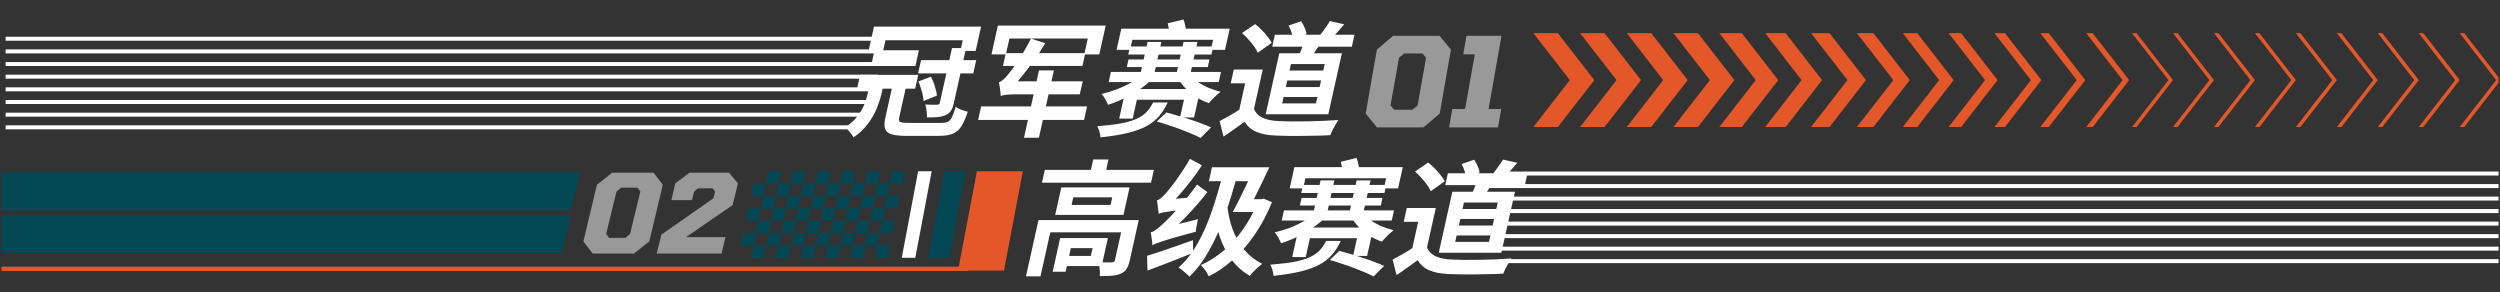 <svg width="702" height="82" viewBox="0 0 702 82" fill="none" xmlns="http://www.w3.org/2000/svg">
<rect x="0" y="0" width="702" height="82" fill="#333333" stroke="none"/>
<g clip-path="url(#clip0_1420_11683)">
<g clip-path="url(#clip1_1420_11683)">
<path d="M245.573 14.121H258.023L257.163 17.991H244.713L245.573 14.121ZM241.523 21.031H257.843L256.983 24.901H240.663L241.523 21.031ZM258.633 16.881H274.123L273.293 20.611H257.803L258.633 16.881ZM245.413 7.461H275.483L273.963 14.301H269.673L270.343 11.301H248.643L247.973 14.301H243.893L245.413 7.461ZM267.333 13.491H271.273L267.843 28.911C267.643 29.821 267.373 30.541 267.043 31.071C266.713 31.601 266.203 32.021 265.503 32.331C264.833 32.611 264.073 32.801 263.213 32.891C262.383 32.961 261.403 32.981 260.263 32.961C260.303 32.451 260.283 31.841 260.183 31.151C260.103 30.451 259.983 29.851 259.823 29.341C260.543 29.361 261.223 29.391 261.863 29.411H263.193C263.433 29.391 263.593 29.341 263.673 29.271C263.783 29.201 263.863 29.061 263.903 28.851L267.323 13.501L267.333 13.491ZM250.683 23.571H254.593L252.503 32.951C252.403 33.391 252.403 33.731 252.483 33.961C252.603 34.171 252.893 34.321 253.363 34.411C253.833 34.481 254.553 34.511 255.503 34.511H264.263C265.073 34.511 265.703 34.411 266.143 34.201C266.603 33.991 266.993 33.561 267.303 32.911C267.633 32.261 267.993 31.271 268.383 29.951C268.753 30.281 269.273 30.571 269.933 30.821C270.623 31.081 271.233 31.261 271.763 31.381C271.153 33.191 270.523 34.591 269.893 35.571C269.263 36.521 268.463 37.191 267.493 37.561C266.523 37.961 265.233 38.151 263.633 38.151H254.533C252.693 38.151 251.293 38.001 250.313 37.701C249.353 37.401 248.753 36.861 248.513 36.101C248.283 35.361 248.323 34.311 248.623 32.961L250.713 23.581L250.683 23.571ZM257.883 22.871L261.423 21.541C261.853 22.331 262.213 23.231 262.503 24.231C262.823 25.211 263.013 26.081 263.073 26.851L259.313 28.381C259.313 27.871 259.243 27.301 259.103 26.671C258.973 26.021 258.793 25.371 258.563 24.721C258.363 24.051 258.143 23.431 257.893 22.871H257.883ZM244.333 23.261H248.203L247.523 26.331C247.243 27.591 246.793 28.961 246.183 30.451C245.573 31.941 244.733 33.391 243.673 34.811C242.613 36.231 241.263 37.501 239.613 38.611C239.513 38.331 239.323 37.991 239.033 37.601C238.763 37.231 238.473 36.871 238.153 36.521C237.863 36.171 237.603 35.901 237.393 35.721C238.813 34.771 239.933 33.741 240.763 32.651C241.613 31.561 242.253 30.461 242.683 29.371C243.113 28.251 243.443 27.221 243.653 26.271L244.323 23.271L244.333 23.261ZM280.213 7.181H310.483L308.683 15.271H304.463L305.453 10.811H283.443L282.453 15.271H278.403L280.203 7.181H280.213ZM282.433 14.921H304.753L303.953 18.511H281.633L282.433 14.921ZM275.503 29.881H305.253L304.403 33.681H274.653L275.503 29.881ZM291.743 19.771H295.933L291.723 38.671H287.533L291.743 19.771ZM280.993 27.021C281.013 26.741 280.993 26.371 280.923 25.901C280.873 25.411 280.803 24.911 280.733 24.401C280.663 23.891 280.583 23.461 280.493 23.111C280.893 22.991 281.293 22.751 281.703 22.381C282.113 22.011 282.573 21.521 283.073 20.921C283.323 20.641 283.693 20.161 284.193 19.491C284.693 18.791 285.253 17.981 285.853 17.051C286.483 16.121 287.113 15.121 287.743 14.051C288.373 12.981 288.963 11.911 289.503 10.841L293.503 12.131C292.603 13.661 291.613 15.201 290.523 16.731C289.443 18.241 288.343 19.691 287.213 21.091C286.113 22.461 285.053 23.711 284.013 24.821L283.993 24.891C283.993 24.891 283.843 24.971 283.553 25.131C283.263 25.271 282.933 25.461 282.553 25.691C282.183 25.901 281.823 26.131 281.493 26.391C281.183 26.621 281.013 26.831 280.973 27.021H280.993ZM280.993 27.021L281.663 24.021L284.053 22.831H304.043L303.193 26.491H284.883C283.953 26.491 283.133 26.541 282.413 26.631C281.703 26.701 281.233 26.831 281.003 27.011L280.993 27.021ZM314.863 8.051H345.313L343.983 14.011H340.003L340.633 11.181H317.963L317.333 14.011H313.533L314.863 8.051ZM322.233 11.781H326.103L323.933 21.511H320.063L322.233 11.781ZM332.343 11.781H336.253L334.083 21.511H330.173L332.343 11.781ZM317.313 13.041H340.683L340.173 15.311H316.803L317.313 13.041ZM316.883 16.701H339.623L339.153 18.831H316.413L316.883 16.701ZM311.953 20.191H342.853L342.213 23.051H311.313L311.953 20.191ZM320.863 20.891L323.623 22.111C322.573 23.161 321.363 24.161 319.993 25.111C318.623 26.041 317.173 26.881 315.633 27.621C314.123 28.361 312.613 28.971 311.113 29.431C310.963 28.961 310.703 28.431 310.353 27.831C310.003 27.231 309.653 26.741 309.323 26.371C310.743 26.041 312.163 25.611 313.583 25.081C315.033 24.521 316.383 23.881 317.633 23.161C318.913 22.441 319.983 21.681 320.863 20.891ZM333.983 20.711C334.513 21.451 335.233 22.161 336.123 22.841C337.023 23.491 338.043 24.071 339.183 24.581C340.333 25.071 341.523 25.461 342.753 25.771C342.253 26.141 341.673 26.651 341.013 27.301C340.363 27.931 339.843 28.491 339.453 28.971C338.223 28.551 337.033 27.981 335.893 27.261C334.773 26.541 333.773 25.711 332.883 24.781C331.993 23.851 331.273 22.881 330.703 21.891L333.963 20.701L333.983 20.711ZM327.893 6.551L332.323 5.471C332.513 5.961 332.683 6.531 332.813 7.181C332.973 7.811 333.053 8.351 333.043 8.821L328.373 10.041C328.403 9.601 328.363 9.051 328.253 8.401C328.173 7.731 328.053 7.111 327.893 6.551ZM316.113 25.001H337.073L335.293 32.991H331.353L332.463 28.001H319.243L318.063 33.301H314.263L316.113 25.001ZM323.783 28.771H327.903C327.223 30.231 326.423 31.511 325.483 32.611C324.543 33.701 323.373 34.631 321.963 35.401C320.563 36.171 318.813 36.811 316.723 37.321C314.633 37.831 312.063 38.251 309.013 38.581C309.003 38.111 308.903 37.571 308.713 36.941C308.543 36.341 308.343 35.841 308.103 35.441C310.803 35.231 313.043 34.961 314.843 34.641C316.643 34.291 318.113 33.851 319.253 33.311C320.393 32.781 321.303 32.151 321.973 31.431C322.673 30.691 323.273 29.801 323.783 28.781V28.771ZM324.823 34.141L327.493 31.561C328.483 31.821 329.553 32.121 330.713 32.471C331.873 32.801 333.023 33.161 334.173 33.551C335.343 33.921 336.433 34.311 337.443 34.701C338.473 35.071 339.353 35.431 340.063 35.781L337.133 38.741C336.463 38.391 335.643 38.011 334.673 37.591C333.693 37.171 332.653 36.751 331.533 36.331C330.413 35.911 329.273 35.521 328.103 35.141C326.963 34.741 325.873 34.411 324.843 34.131L324.823 34.141ZM357.983 9.761H380.343L379.593 13.111H357.233L357.983 9.761ZM366.333 11.401L371.083 11.681C370.553 12.611 369.963 13.521 369.323 14.401C368.703 15.281 368.163 16.051 367.693 16.701L364.443 16.111C364.793 15.391 365.143 14.601 365.493 13.741C365.853 12.861 366.133 12.081 366.323 11.401H366.333ZM373.443 5.921L377.463 6.831C376.833 7.571 376.203 8.291 375.583 8.991C374.963 9.691 374.413 10.291 373.923 10.801L370.583 9.961C370.903 9.561 371.233 9.131 371.563 8.671C371.923 8.181 372.263 7.711 372.583 7.241C372.923 6.751 373.213 6.311 373.433 5.911L373.443 5.921ZM361.833 7.181L365.383 5.961C365.733 6.491 366.043 7.101 366.343 7.771C366.653 8.441 366.833 9.051 366.883 9.581L363.093 10.941C363.043 10.431 362.903 9.811 362.663 9.091C362.433 8.371 362.153 7.731 361.833 7.171V7.181ZM354.583 19.531L351.713 32.401H347.633L349.633 23.401H345.583L346.443 19.531H354.573H354.583ZM352.123 30.581C352.593 31.721 353.413 32.561 354.603 33.091C355.783 33.621 357.273 33.931 359.073 34.001C360.083 34.051 361.283 34.081 362.673 34.101C364.093 34.101 365.583 34.091 367.143 34.071C368.703 34.051 370.243 34.001 371.743 33.931C373.273 33.861 374.623 33.781 375.813 33.691C375.603 34.021 375.343 34.431 375.043 34.951C374.743 35.461 374.453 35.981 374.173 36.521C373.913 37.051 373.703 37.531 373.543 37.951C372.483 38.021 371.273 38.071 369.923 38.091C368.563 38.141 367.173 38.161 365.753 38.161C364.333 38.181 362.953 38.181 361.633 38.161C360.313 38.141 359.133 38.101 358.103 38.061C355.983 37.971 354.233 37.631 352.853 37.051C351.463 36.491 350.343 35.541 349.483 34.191C348.573 34.841 347.633 35.521 346.663 36.211C345.713 36.911 344.683 37.631 343.563 38.371L342.473 34.011C343.393 33.521 344.363 32.991 345.373 32.411C346.383 31.831 347.373 31.221 348.323 30.601H352.123V30.581ZM348.773 9.271L352.433 6.761C353.053 7.231 353.663 7.771 354.263 8.401C354.873 9.001 355.433 9.631 355.933 10.281C356.443 10.911 356.833 11.491 357.113 12.021L353.183 14.811C352.963 14.251 352.603 13.651 352.123 13.001C351.663 12.351 351.133 11.701 350.533 11.051C349.943 10.381 349.353 9.781 348.763 9.271H348.773ZM361.463 22.601L361.053 24.451H370.543L370.953 22.601H361.463ZM360.433 27.231L360.033 29.041H369.523L369.923 27.231H360.433ZM362.493 17.991L362.093 19.801H371.583L371.983 17.991H362.493ZM359.223 14.961H376.803L372.983 32.091H355.403L359.223 14.961Z" fill="white"/>
</g>
<path opacity="0.5" d="M406.901 35.765L407.808 30.603H411.401L414.121 15.256H410.877L411.784 10.06H421.62L417.993 30.603H421.55L420.643 35.765H406.901Z" fill="white"/>
<path opacity="0.5" d="M386.659 35.765L383.485 31.893L386.624 13.931L391.193 10.06H404.238L407.412 13.931L404.273 31.893L399.704 35.765H386.659ZM391.472 30.812H396.634L398.064 29.591L400.436 16.233L399.425 15.012H394.263L392.833 16.233L390.461 29.591L391.472 30.812Z" fill="white"/>
<path fill-rule="evenodd" clip-rule="evenodd" d="M1.574 10.312L246.574 10.312L246.328 11.431L1.574 11.431V10.312Z" fill="white"/>
<path fill-rule="evenodd" clip-rule="evenodd" d="M1.574 13.866L246.574 13.866L246.328 14.985L1.574 14.985V13.866Z" fill="white"/>
<path fill-rule="evenodd" clip-rule="evenodd" d="M1.574 17.421L257.288 17.421L257.031 18.539L1.574 18.54V17.421Z" fill="white"/>
<path fill-rule="evenodd" clip-rule="evenodd" d="M1.574 20.975L246.574 20.975L246.328 22.094L1.574 22.094V20.975Z" fill="white"/>
<path fill-rule="evenodd" clip-rule="evenodd" d="M1.574 24.529L246.574 24.529L246.328 25.648L1.574 25.648V24.529Z" fill="white"/>
<path fill-rule="evenodd" clip-rule="evenodd" d="M1.574 28.084L246.574 28.084L246.328 29.203L1.574 29.203V28.084Z" fill="white"/>
<path fill-rule="evenodd" clip-rule="evenodd" d="M1.575 31.639L243.602 31.639L243.358 32.758L1.575 32.758V31.639Z" fill="white"/>
<path fill-rule="evenodd" clip-rule="evenodd" d="M1.575 35.193L241.453 35.193L241.212 36.311L1.575 36.312V35.193Z" fill="white"/>
<path fill-rule="evenodd" clip-rule="evenodd" d="M430.574 9.312H437.451C440.86 13.703 444.271 18.096 447.68 22.488C444.271 26.88 440.862 31.273 437.451 35.665H430.574C433.983 31.273 437.394 26.88 440.804 22.488C437.394 18.096 433.983 13.703 430.574 9.312Z" fill="#E35728"/>
<path fill-rule="evenodd" clip-rule="evenodd" d="M443.686 9.312H450.562C453.971 13.703 457.382 18.096 460.792 22.488C457.382 26.88 453.973 31.273 450.562 35.665H443.686C447.095 31.273 450.506 26.88 453.915 22.488C450.506 18.096 447.095 13.703 443.686 9.312Z" fill="#E35728"/>
<path fill-rule="evenodd" clip-rule="evenodd" d="M456.797 9.312H463.673C467.083 13.703 470.494 18.096 473.903 22.488C470.494 26.88 467.084 31.273 463.673 35.665H456.797C460.206 31.273 463.617 26.88 467.026 22.488C463.617 18.096 460.206 13.703 456.797 9.312Z" fill="#E35728"/>
<path fill-rule="evenodd" clip-rule="evenodd" d="M598.675 9.312H599.947L610.177 22.488L599.947 35.665H598.675L608.905 22.488L598.675 9.312ZM469.908 9.312H476.785C480.194 13.703 483.605 18.096 487.014 22.488C483.605 26.88 480.196 31.273 476.785 35.665H469.908C473.317 31.273 476.728 26.88 480.138 22.488C476.728 18.096 473.317 13.703 469.908 9.312ZM482.785 9.312H489.102C492.513 13.703 495.923 18.096 499.332 22.488C495.923 26.88 492.513 31.273 489.102 35.665H482.785C486.195 31.273 489.604 26.88 493.015 22.488C489.604 18.096 486.195 13.703 482.785 9.312ZM495.661 9.312H501.416C504.825 13.703 508.235 18.096 511.646 22.488C508.236 26.88 504.827 31.273 501.416 35.665H495.661C499.07 31.273 502.479 26.88 505.89 22.488C502.481 18.096 499.072 13.703 495.661 9.312ZM508.538 9.312H513.734C517.143 13.703 520.552 18.096 523.963 22.488C520.554 26.88 517.145 31.273 513.734 35.665H508.538C511.947 31.273 515.358 26.88 518.768 22.488C515.358 18.096 511.949 13.703 508.538 9.312ZM521.415 9.312H526.049C529.459 13.703 532.87 18.096 536.279 22.488C532.868 26.88 529.459 31.273 526.049 35.665H521.415C524.825 31.273 528.236 26.88 531.645 22.488C528.236 18.096 524.826 13.703 521.415 9.312ZM534.291 9.312H538.365C541.774 13.703 545.183 18.096 548.595 22.488C545.185 26.88 541.774 31.273 538.365 35.665H534.291C537.7 31.273 541.109 26.88 544.52 22.488C541.111 18.096 537.702 13.703 534.291 9.312ZM547.168 9.312H550.683C554.092 13.703 557.501 18.096 560.912 22.488C557.503 26.88 554.094 31.273 550.683 35.665H547.168C550.577 31.273 553.986 26.88 557.397 22.488C553.988 18.096 550.579 13.703 547.168 9.312ZM560.045 9.312H562.998C566.407 13.703 569.819 18.096 573.228 22.488C569.819 26.88 566.409 31.273 562.998 35.665H560.045C563.454 31.273 566.864 26.88 570.275 22.488C566.865 18.096 563.456 13.703 560.045 9.312ZM572.921 9.312H575.314C578.723 13.703 582.134 18.096 585.543 22.488C582.134 26.88 578.725 31.273 575.314 35.665H572.921C576.33 31.273 579.739 26.88 583.15 22.488C579.741 18.096 576.332 13.703 572.921 9.312ZM585.798 9.312H587.631C591.041 13.703 594.45 18.096 597.861 22.488C594.45 26.88 591.041 31.273 587.631 35.665H585.8C589.209 31.273 592.618 26.88 596.029 22.488C592.62 18.096 589.209 13.703 585.8 9.312H585.798Z" fill="#E35728"/>
<path fill-rule="evenodd" clip-rule="evenodd" d="M610.177 9.312H611.449L621.678 22.488L611.449 35.665H610.177L620.406 22.488L610.177 9.312Z" fill="#E35728"/>
<path fill-rule="evenodd" clip-rule="evenodd" d="M621.678 9.312H622.95L633.179 22.488L622.95 35.665H621.678L631.907 22.488L621.678 9.312Z" fill="#E35728"/>
<path fill-rule="evenodd" clip-rule="evenodd" d="M633.18 9.312H634.452L644.681 22.488L634.452 35.665H633.18L643.409 22.488L633.18 9.312Z" fill="#E35728"/>
<path fill-rule="evenodd" clip-rule="evenodd" d="M644.682 9.312H645.954L656.183 22.488L645.954 35.665H644.682L654.911 22.488L644.682 9.312Z" fill="#E35728"/>
<path fill-rule="evenodd" clip-rule="evenodd" d="M656.183 9.312H657.455L667.684 22.488L657.455 35.665H656.183L666.412 22.488L656.183 9.312Z" fill="#E35728"/>
<path fill-rule="evenodd" clip-rule="evenodd" d="M667.685 9.312H668.957L679.186 22.488L668.957 35.665H667.685L677.914 22.488L667.685 9.312Z" fill="#E35728"/>
<path fill-rule="evenodd" clip-rule="evenodd" d="M679.186 9.312H680.458L690.687 22.488L680.458 35.665H679.186L689.415 22.488L679.186 9.312Z" fill="#E35728"/>
<path fill-rule="evenodd" clip-rule="evenodd" d="M690.688 9.312H691.96L702.189 22.488L691.96 35.665H690.688L700.917 22.488L690.688 9.312Z" fill="#E35728"/>
<g clip-path="url(#clip2_1420_11683)">
<path d="M293.388 47.703H324.008L323.208 51.294H292.588L293.388 47.703ZM306.978 44.773H311.268L310.218 49.483H305.928L306.978 44.773ZM291.608 61.794H317.138L316.368 65.243H294.918L292.168 77.594H288.088L291.608 61.794ZM315.568 61.794H319.758L317.228 73.163C317.018 74.114 316.728 74.883 316.368 75.463C315.998 76.064 315.448 76.534 314.698 76.864C313.958 77.163 313.118 77.353 312.168 77.424C311.218 77.493 310.108 77.523 308.828 77.523C308.888 76.944 308.878 76.263 308.788 75.504C308.698 74.763 308.568 74.133 308.408 73.624C309.218 73.644 309.988 73.674 310.728 73.694C311.498 73.694 311.998 73.683 312.238 73.663C312.518 73.644 312.718 73.594 312.828 73.523C312.938 73.454 313.018 73.314 313.058 73.103L315.578 61.803L315.568 61.794ZM297.698 66.853H301.328L299.218 76.303H295.588L297.698 66.853ZM299.548 66.853H311.098L309.348 74.704H297.798L298.428 71.874H306.308L306.798 69.674H298.918L299.548 66.844V66.853ZM301.368 55.413L300.898 57.544H311.848L312.318 55.413H301.368ZM298.008 52.623H317.188L315.468 60.334H296.298L298.018 52.623H298.008ZM343.448 48.614L347.528 48.783C346.418 52.944 345.228 56.834 343.958 60.434C342.698 64.013 341.248 67.254 339.628 70.163C338.028 73.073 336.158 75.584 334.008 77.694C333.848 77.484 333.568 77.213 333.178 76.894C332.808 76.564 332.418 76.234 332.008 75.883C331.588 75.553 331.228 75.314 330.918 75.153C332.978 73.314 334.758 71.064 336.258 68.383C337.788 65.713 339.118 62.714 340.248 59.383C341.408 56.033 342.478 52.444 343.448 48.603V48.614ZM340.318 46.974H354.098L353.228 50.883H339.448L340.318 46.974ZM350.318 55.934H354.438L353.638 59.523H348.438L350.318 55.934ZM353.318 55.934H354.088L354.848 55.794L357.178 56.773C355.758 60.233 354.108 63.324 352.228 66.013C350.368 68.713 348.358 71.023 346.178 72.954C344.028 74.883 341.778 76.433 339.428 77.594C339.288 77.293 339.088 76.933 338.828 76.513C338.578 76.094 338.288 75.704 337.978 75.323C337.688 74.954 337.418 74.663 337.158 74.454C339.428 73.433 341.558 72.094 343.528 70.444C345.528 68.773 347.338 66.793 348.968 64.513C350.598 62.233 351.978 59.654 353.138 56.773L353.328 55.934H353.318ZM344.628 57.714C344.868 60.084 345.378 62.343 346.158 64.484C346.968 66.603 348.058 68.493 349.428 70.174C350.828 71.823 352.498 73.124 354.448 74.084C354.088 74.344 353.678 74.663 353.218 75.064C352.778 75.484 352.348 75.903 351.928 76.323C351.528 76.743 351.198 77.124 350.938 77.474C348.928 76.284 347.218 74.763 345.818 72.903C344.438 71.043 343.348 68.913 342.528 66.523C341.738 64.103 341.188 61.514 340.878 58.743L344.628 57.733V57.714ZM352.178 46.974H356.438C355.778 48.373 355.078 49.834 354.338 51.364C353.598 52.894 352.878 54.373 352.168 55.794C351.458 57.214 350.808 58.453 350.218 59.523H346.138C346.758 58.404 347.428 57.144 348.138 55.724C348.858 54.283 349.568 52.803 350.278 51.294C350.988 49.764 351.628 48.313 352.188 46.974H352.178ZM323.588 68.874C323.578 68.614 323.548 68.273 323.508 67.823C323.468 67.383 323.408 66.924 323.318 66.463C323.268 65.974 323.188 65.564 323.098 65.243C323.588 65.153 324.078 64.903 324.588 64.513C325.118 64.114 325.748 63.593 326.468 62.944C326.838 62.614 327.388 62.093 328.108 61.373C328.828 60.633 329.658 59.743 330.578 58.724C331.508 57.703 332.448 56.593 333.408 55.413C334.368 54.224 335.278 53.033 336.128 51.824L339.038 53.953C337.188 56.324 335.168 58.644 332.988 60.894C330.808 63.154 328.678 65.133 326.598 66.853L326.578 66.954C326.578 66.954 326.438 67.023 326.148 67.163C325.858 67.303 325.518 67.474 325.128 67.683C324.738 67.874 324.388 68.064 324.088 68.273C323.788 68.484 323.618 68.683 323.568 68.864L323.588 68.874ZM323.588 68.874L323.968 65.454L325.898 64.163L336.388 61.544C336.268 62.074 336.138 62.694 336.008 63.394C335.878 64.064 335.798 64.624 335.778 65.064C333.398 65.713 331.468 66.254 329.978 66.663C328.488 67.084 327.328 67.433 326.498 67.713C325.678 67.974 325.048 68.194 324.608 68.374C324.198 68.534 323.858 68.704 323.598 68.864L323.588 68.874ZM325.338 60.053C325.338 59.773 325.298 59.413 325.228 58.974C325.188 58.504 325.138 58.033 325.058 57.544C325.008 57.033 324.938 56.603 324.858 56.254C325.248 56.163 325.648 55.944 326.048 55.593C326.478 55.224 326.948 54.754 327.438 54.194C327.688 53.894 328.078 53.423 328.588 52.794C329.098 52.163 329.678 51.413 330.318 50.523C330.958 49.614 331.618 48.654 332.288 47.633C332.958 46.614 333.568 45.603 334.118 44.603L337.518 46.413C336.628 47.783 335.648 49.173 334.568 50.563C333.518 51.934 332.428 53.264 331.308 54.544C330.188 55.803 329.088 56.944 327.998 57.964L327.978 58.063C327.978 58.063 327.848 58.133 327.578 58.273C327.338 58.413 327.048 58.584 326.698 58.794C326.368 59.004 326.068 59.224 325.778 59.453C325.518 59.663 325.378 59.864 325.328 60.044L325.338 60.053ZM325.338 60.053L325.888 57.123L327.808 56.004L333.778 55.514C333.568 56.023 333.348 56.603 333.108 57.254C332.898 57.904 332.738 58.453 332.638 58.894C331.288 59.014 330.178 59.123 329.318 59.243C328.458 59.364 327.758 59.464 327.228 59.553C326.728 59.623 326.318 59.703 326.018 59.794C325.748 59.864 325.518 59.944 325.338 60.033V60.053ZM322.118 71.834C323.188 71.504 324.418 71.114 325.798 70.644C327.208 70.183 328.688 69.663 330.258 69.114C331.848 68.553 333.428 67.993 334.988 67.444L335.028 71.004C332.808 71.883 330.578 72.773 328.338 73.653C326.098 74.513 324.058 75.293 322.198 75.993L322.108 71.844L322.118 71.834ZM363.458 46.934H393.908L392.578 52.894H388.598L389.228 50.063H366.558L365.928 52.894H362.128L363.458 46.934ZM370.818 50.663H374.688L372.518 60.394H368.648L370.818 50.663ZM380.938 50.663H384.848L382.678 60.394H378.768L380.938 50.663ZM365.898 51.923H389.268L388.758 54.194H365.388L365.898 51.923ZM365.468 55.584H388.208L387.738 57.714H364.998L365.468 55.584ZM360.538 59.074H391.438L390.798 61.934H359.898L360.538 59.074ZM369.458 59.773L372.218 60.993C371.168 62.044 369.958 63.044 368.588 63.993C367.218 64.924 365.768 65.763 364.228 66.504C362.718 67.243 361.208 67.853 359.708 68.314C359.558 67.853 359.298 67.314 358.948 66.713C358.598 66.114 358.248 65.624 357.918 65.254C359.338 64.924 360.758 64.493 362.178 63.964C363.628 63.404 364.978 62.764 366.228 62.044C367.508 61.324 368.578 60.563 369.458 59.773ZM382.568 59.593C383.098 60.334 383.818 61.044 384.708 61.724C385.608 62.373 386.628 62.953 387.768 63.464C388.918 63.953 390.108 64.344 391.338 64.653C390.838 65.023 390.258 65.534 389.598 66.183C388.948 66.814 388.428 67.374 388.038 67.853C386.808 67.433 385.618 66.864 384.478 66.144C383.358 65.424 382.358 64.594 381.468 63.663C380.588 62.733 379.858 61.764 379.288 60.773L382.548 59.584L382.568 59.593ZM376.488 45.434L380.918 44.353C381.108 44.843 381.278 45.413 381.408 46.063C381.568 46.694 381.648 47.233 381.638 47.703L376.968 48.923C376.998 48.483 376.958 47.934 376.848 47.283C376.768 46.614 376.648 45.993 376.488 45.434ZM364.698 63.883H385.658L383.878 71.874H379.938L381.048 66.883H367.828L366.648 72.183H362.848L364.698 63.883ZM372.368 67.653H376.488C375.808 69.114 375.008 70.394 374.068 71.493C373.128 72.584 371.958 73.513 370.548 74.284C369.148 75.053 367.398 75.694 365.308 76.204C363.218 76.713 360.648 77.133 357.598 77.463C357.588 77.004 357.488 76.454 357.298 75.823C357.128 75.224 356.928 74.724 356.688 74.323C359.388 74.114 361.628 73.844 363.428 73.523C365.228 73.174 366.698 72.734 367.838 72.194C368.978 71.663 369.888 71.034 370.558 70.314C371.258 69.573 371.858 68.683 372.368 67.663V67.653ZM373.408 73.023L376.078 70.444C377.068 70.704 378.138 71.004 379.298 71.353C380.458 71.683 381.608 72.043 382.758 72.433C383.928 72.803 385.018 73.194 386.028 73.584C387.058 73.954 387.938 74.314 388.648 74.663L385.718 77.624C385.048 77.273 384.228 76.894 383.258 76.474C382.278 76.053 381.238 75.633 380.118 75.213C378.998 74.793 377.858 74.403 376.688 74.023C375.548 73.624 374.458 73.293 373.428 73.013L373.408 73.023ZM406.568 48.644H428.928L428.178 51.993H405.818L406.568 48.644ZM414.918 50.283L419.668 50.563C419.138 51.493 418.548 52.404 417.908 53.283C417.298 54.163 416.748 54.934 416.278 55.584L413.028 54.993C413.378 54.273 413.728 53.483 414.078 52.623C414.438 51.743 414.718 50.964 414.908 50.283H414.918ZM422.038 44.803L426.058 45.714C425.428 46.453 424.798 47.173 424.178 47.873C423.558 48.574 423.008 49.173 422.518 49.684L419.178 48.843C419.498 48.444 419.828 48.014 420.168 47.553C420.528 47.063 420.868 46.593 421.188 46.123C421.528 45.633 421.818 45.194 422.038 44.794V44.803ZM410.418 46.063L413.968 44.843C414.318 45.373 414.628 45.983 414.928 46.654C415.238 47.324 415.418 47.934 415.468 48.464L411.678 49.824C411.628 49.313 411.488 48.694 411.248 47.974C411.008 47.254 410.738 46.614 410.418 46.053V46.063ZM403.168 58.413L400.298 71.284H396.218L398.218 62.283H394.168L395.028 58.413H403.158H403.168ZM400.708 69.463C401.178 70.603 401.998 71.444 403.178 71.974C404.358 72.504 405.848 72.814 407.648 72.883C408.658 72.933 409.858 72.963 411.248 72.984C412.668 72.984 414.158 72.974 415.718 72.954C417.278 72.933 418.818 72.883 420.318 72.814C421.848 72.743 423.198 72.663 424.388 72.573C424.178 72.903 423.918 73.314 423.618 73.834C423.318 74.344 423.028 74.864 422.748 75.403C422.488 75.933 422.278 76.413 422.118 76.834C421.058 76.903 419.848 76.954 418.498 76.974C417.138 77.023 415.748 77.043 414.328 77.043C412.908 77.064 411.528 77.064 410.218 77.043C408.898 77.023 407.718 76.984 406.688 76.944C404.568 76.853 402.818 76.513 401.438 75.933C400.048 75.374 398.928 74.424 398.068 73.073C397.158 73.724 396.218 74.403 395.248 75.094C394.298 75.793 393.268 76.513 392.148 77.254L391.058 72.894C391.978 72.403 392.948 71.874 393.958 71.293C394.968 70.713 395.958 70.103 396.908 69.484H400.708V69.463ZM397.358 48.154L401.018 45.644C401.638 46.114 402.248 46.654 402.848 47.283C403.458 47.883 404.018 48.514 404.518 49.163C405.028 49.794 405.418 50.373 405.698 50.904L401.758 53.694C401.538 53.133 401.178 52.533 400.698 51.883C400.238 51.233 399.708 50.584 399.108 49.934C398.518 49.264 397.928 48.663 397.338 48.154H397.358ZM410.058 61.483L409.648 63.334H419.138L419.548 61.483H410.058ZM409.018 66.114L408.618 67.924H418.108L418.508 66.114H409.018ZM411.078 56.873L410.678 58.684H420.168L420.568 56.873H411.078ZM407.818 53.843H425.398L421.578 70.974H403.998L407.818 53.843Z" fill="white"/>
</g>
<path d="M735.544 72.772V73.891H421.434V72.772H735.544ZM735.541 69.259V70.377H421.437V69.259H735.541ZM735.544 65.743V66.862H421.434V65.743H735.544ZM735.544 62.23V63.349H421.434V62.23H735.544ZM735.544 58.715V59.834H421.434V58.715H735.544ZM735.544 55.2V56.318H421.434V55.2H735.544ZM735.541 51.687V52.806H418.066V51.687H735.541ZM735.544 48.172V49.29H421.434V48.172H735.544Z" fill="white"/>
<path opacity="0.5" d="M166.414 71.189L163.814 67.789L167.614 51.889L171.914 48.489H183.514L186.114 51.889L182.314 67.789L178.014 71.189H166.414ZM171.014 66.789H175.614L176.914 65.689L179.814 53.789L179.014 52.689H174.414L173.114 53.789L170.214 65.689L171.014 66.789ZM184.414 71.189L185.714 65.889L200.314 55.689L200.814 53.789L200.114 52.889H196.014L194.914 53.789L194.314 56.189H188.514L189.614 51.489L193.614 48.489H204.714L207.214 51.489L205.714 57.589L192.614 66.589H203.714L202.614 71.189H184.414Z" fill="white"/>
<path fill-rule="evenodd" clip-rule="evenodd" d="M271.113 48.089L266.513 72.389H260.613L265.213 48.089H271.113Z" fill="#034854"/>
<path fill-rule="evenodd" clip-rule="evenodd" d="M215.114 51.589H218.614L217.914 55.089H224.814L224.114 58.589H220.614L221.314 55.089L222.014 51.589H225.514L224.814 55.089H228.314L227.614 58.589H231.114L231.814 55.089H235.314L234.614 58.589H238.114L238.814 55.089H235.314L236.014 51.589H232.514L233.214 48.089H229.714L229.014 51.589H225.514L226.214 48.089H222.714L222.014 51.589H218.514L219.214 48.089H215.714L215.014 51.589H211.514L210.814 55.089H214.314L213.614 58.589H217.114L217.814 55.089H214.314L215.014 51.589H215.114ZM246.414 68.889H249.914L249.214 72.389H245.714L246.414 68.889ZM251.214 61.989H247.714L247.014 65.489L246.314 68.989H242.814L243.514 65.489H250.414L251.114 61.989H251.214ZM244.314 61.989H247.814L248.514 58.489H245.014L244.314 61.989ZM244.314 61.989H240.814L240.114 65.489L239.414 68.989H235.914L236.614 65.489H243.514L244.214 61.989H244.314ZM237.414 61.989H240.914L241.614 58.489H238.114L237.414 61.989ZM237.414 61.989H233.914L234.614 58.489H231.114L230.414 61.989H226.914L227.614 58.489H224.114L223.414 61.989H219.914L220.614 58.489H217.114L216.414 61.989H212.914L213.614 58.489H210.114L209.414 61.989H212.914L212.214 65.489H208.714L208.014 68.989H211.514L210.814 72.489H214.314L215.014 68.989H218.514L217.814 72.489H221.314L222.014 68.989H225.514L224.814 72.489H228.314L229.014 68.989H232.514L233.214 65.489H229.714L230.414 61.989H233.914L233.214 65.489H236.714L237.414 61.989ZM227.014 61.989L226.314 65.489H222.814L223.514 61.989H227.014ZM226.314 65.489H229.814L229.114 68.989H225.614L226.314 65.489ZM212.414 65.489H215.914L215.214 68.989H211.714L212.414 65.489ZM215.914 65.489L216.614 61.989H220.114L219.414 65.489L218.714 68.989H222.214L222.914 65.489H216.014H215.914ZM239.514 68.889H243.014L242.314 72.389H238.814L239.514 68.889ZM232.514 68.889H236.014L235.314 72.389H231.814L232.514 68.889ZM249.814 51.589H253.314L254.014 48.089H250.514L249.814 51.589ZM251.914 58.489H248.414L249.114 54.989H245.614L246.314 51.489H249.814L249.114 54.989H252.614L251.914 58.489ZM245.014 58.489H241.514L242.214 54.989H238.714L239.414 51.489H242.914L242.214 54.989H245.714L245.014 58.489ZM228.314 55.089L229.014 51.589H232.514L231.814 55.089H228.314ZM242.914 51.589H246.414L247.114 48.089H243.614L242.914 51.589ZM235.914 51.589H239.414L240.114 48.089H236.614L235.914 51.589Z" fill="#034854"/>
<path fill-rule="evenodd" clip-rule="evenodd" d="M274.314 48.089H287.214L281.914 75.989H269.014L274.314 48.089Z" fill="#E35728"/>
<path fill-rule="evenodd" clip-rule="evenodd" d="M261.613 48.089L257.013 72.389H253.213L257.813 48.089H261.613Z" fill="white"/>
<path fill-rule="evenodd" clip-rule="evenodd" d="M-6.27 74.889H271.914V76.089C272.014 76.089 -6.27 76.089 -6.27 76.089V74.889Z" fill="#E35728"/>
<path fill-rule="evenodd" clip-rule="evenodd" d="M-6.27 48.389H162.913L160.313 59.089H-6.27V48.389Z" fill="#034854"/>
<path fill-rule="evenodd" clip-rule="evenodd" d="M-6.27 60.389L160.314 60.389L157.714 71.089H-6.27V60.389Z" fill="#034854"/>
</g>
<defs>
<clipPath id="clip0_1420_11683">
<rect width="701.176" height="80.588" fill="white" transform="translate(0.412 0.765)"/>
</clipPath>
<clipPath id="clip1_1420_11683">
<rect width="142.92" height="33.27" fill="white" transform="translate(237.412 5.471)"/>
</clipPath>
<clipPath id="clip2_1420_11683">
<rect width="140.83" height="33.34" fill="white" transform="translate(288.088 44.353)"/>
</clipPath>
</defs>
</svg>

